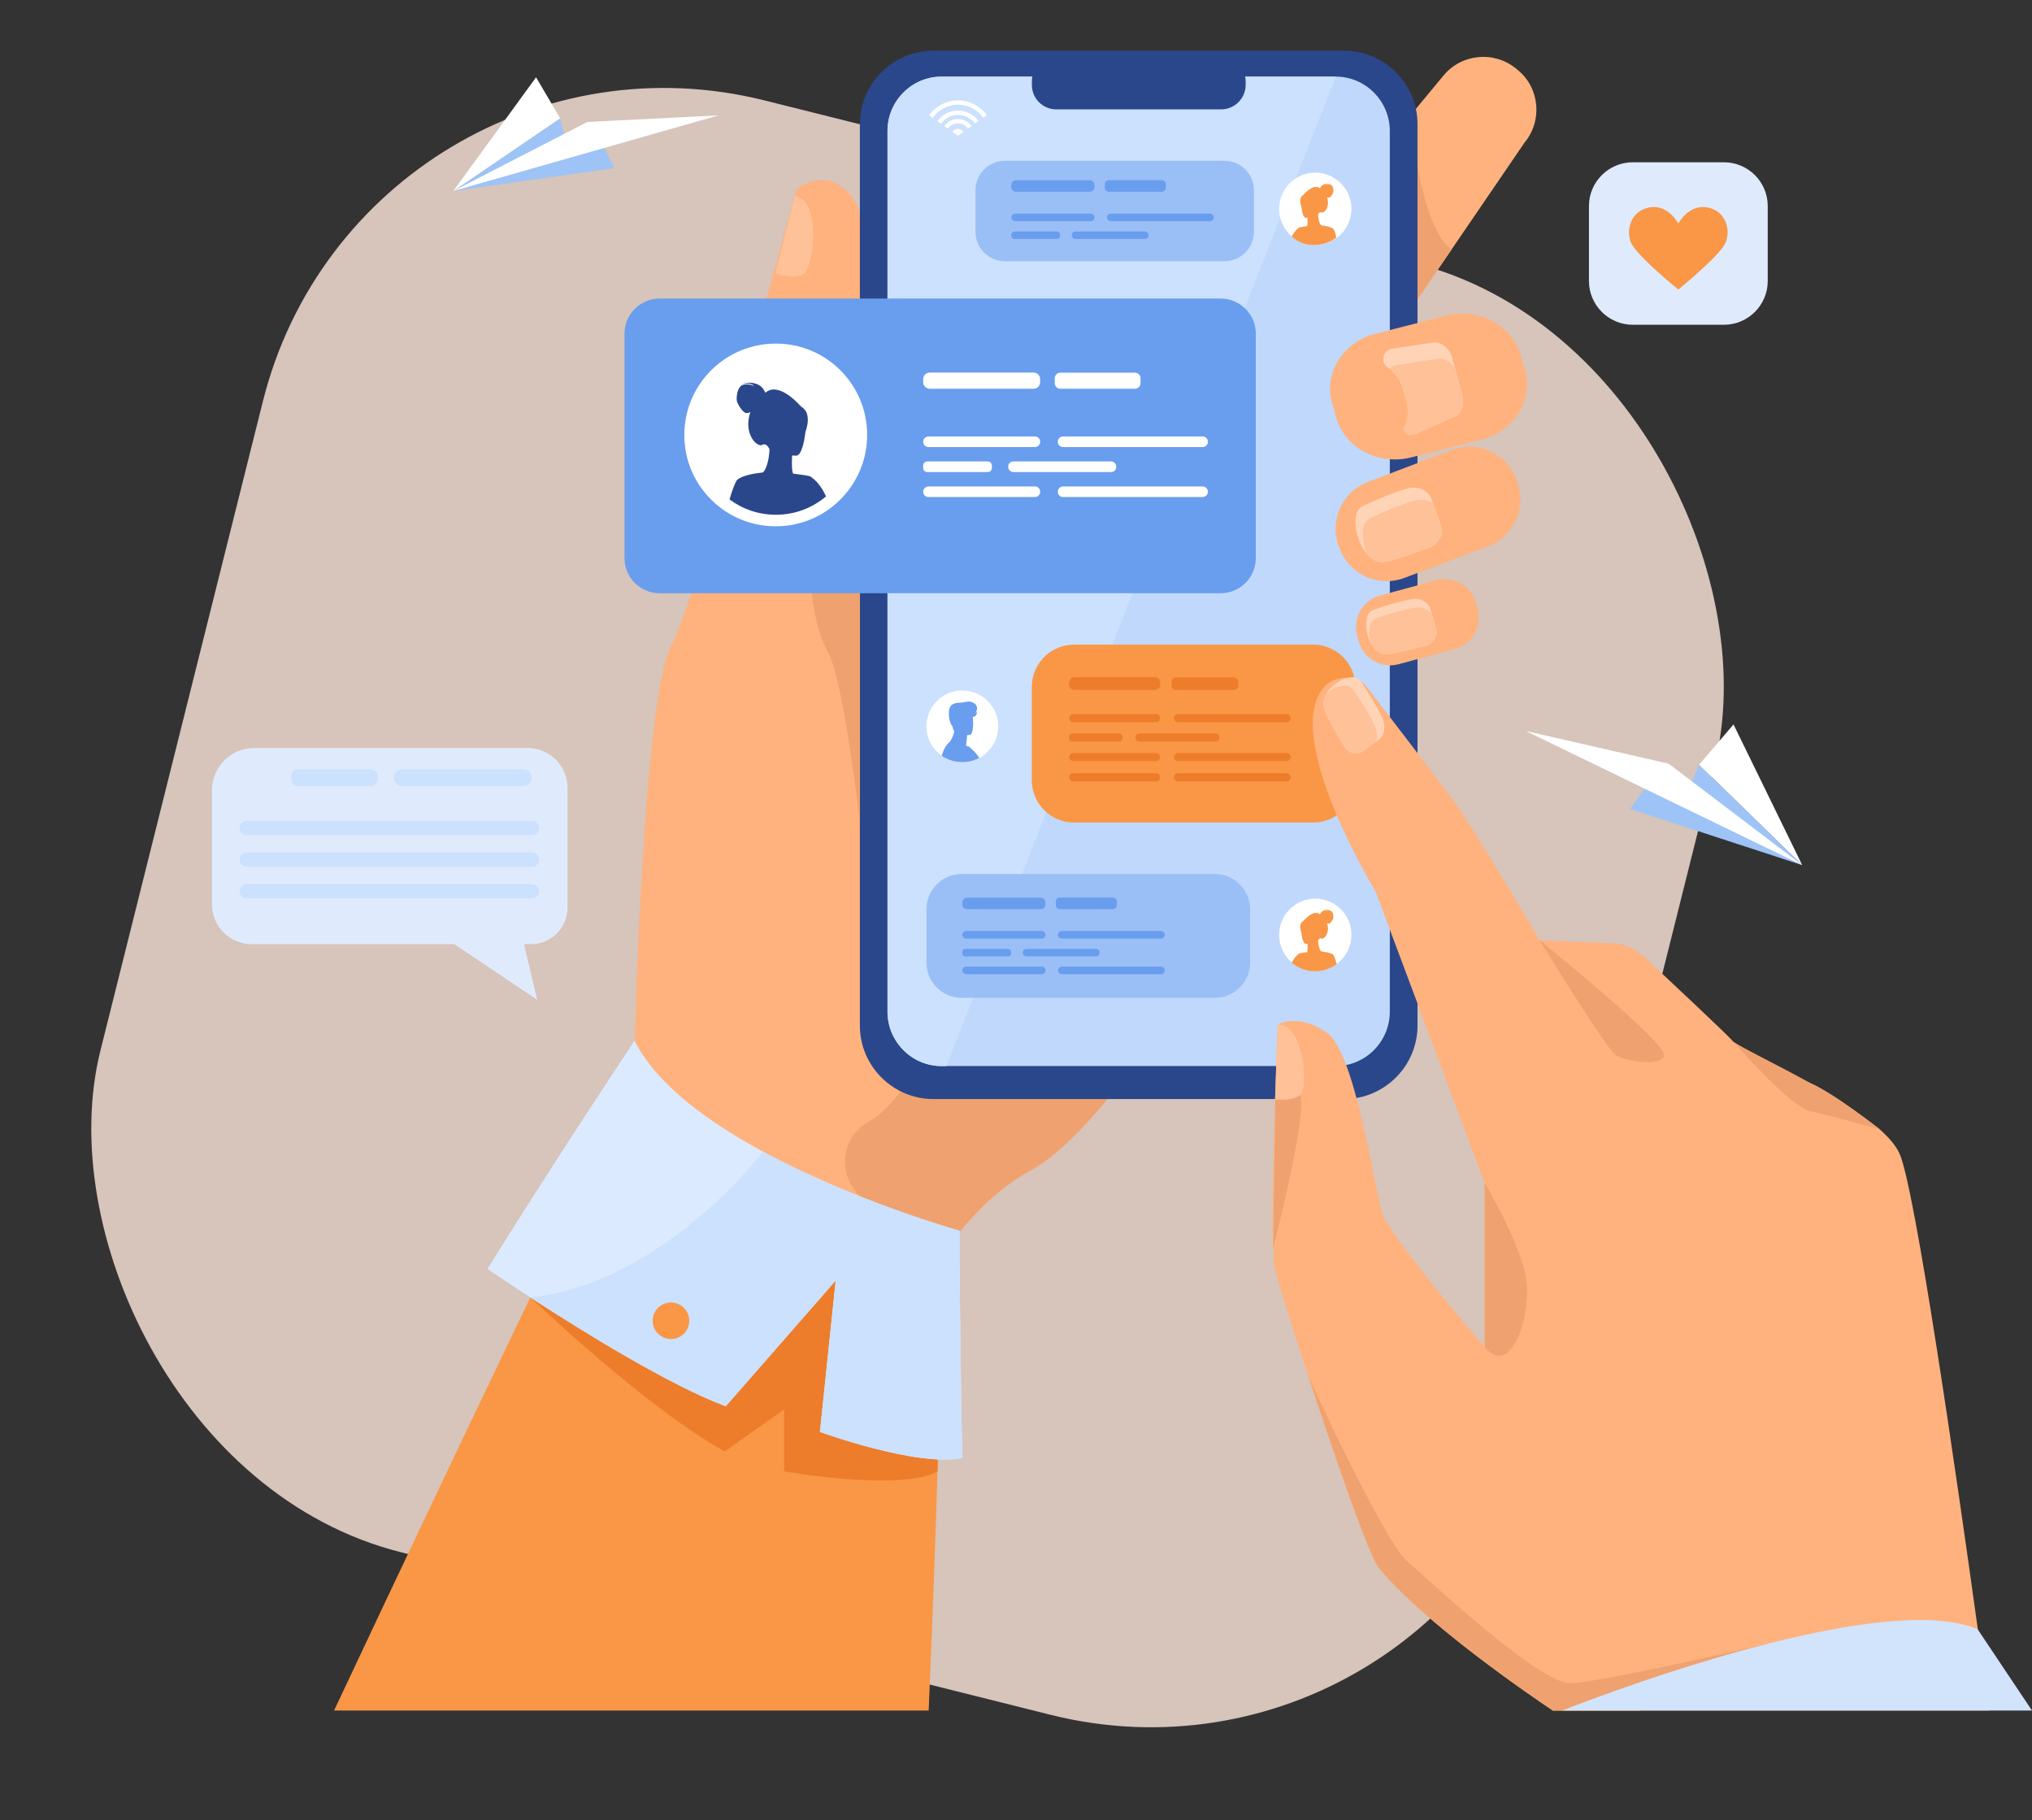 <svg width="393" height="352" viewBox="0 0 393 352" fill="none" xmlns="http://www.w3.org/2000/svg">
<rect x="0" y="0" width="393" height="352" fill="#333333" stroke="none"/>
<rect x="70.266" width="289.439" height="289.439" rx="80" transform="rotate(14.05 70.266 0)" fill="#D7C4BA"/>
<g clip-path="url(#clip0_1046_2105)">
<path d="M255.013 146.235C255.013 146.235 237.469 181.296 219.631 205.518C212.536 215.148 205.405 223.057 199.3 226.371C193.342 229.593 188.283 234.61 184.103 240.175C173.287 254.566 168.282 272.6 168.282 272.6L122.689 203.724C122.689 203.724 124.248 136.386 129.711 125.126C137.685 108.703 141.535 75.547 144.615 68.938C146.888 64.031 153.378 38.747 154.001 36.88C154.276 36.074 156.439 34.848 159.244 34.848C161.499 34.848 165.312 37.026 166.284 41.493C171.16 64.068 165.294 78.952 165.349 79.63C167.072 96.986 161.902 109.857 165.532 113.262C165.661 113.39 165.917 113.335 166.266 113.097C172.554 109.07 211.565 52.277 216.368 51.05C221.464 49.732 255.013 146.235 255.013 146.235Z" fill="#FFB27D"/>
<path d="M182.012 258.96C182.012 258.96 181.389 289.571 179.61 330.802H64.611C90.9 274.815 113.76 227.708 113.76 227.708C113.76 227.708 179.244 229.685 182.012 258.96Z" fill="#F99746"/>
<path d="M294.867 27.561L280.751 48.231L266.892 68.517C266.049 69.542 265.077 69.89 264.014 69.78C260.696 69.469 256.571 64.672 253.363 62.017L253.033 61.742C248.798 58.246 248.211 51.947 251.713 47.718L272.905 22.178L279.193 14.598C282.695 10.369 289.001 9.783 293.236 13.28L293.566 13.555C297.782 17.015 298.369 23.332 294.867 27.561Z" fill="#FFB27D"/>
<path d="M280.751 48.231L266.892 68.517C266.049 69.542 265.077 69.89 264.014 69.78L272.887 22.178C272.923 22.434 274.426 43.8 280.751 48.231Z" fill="#EFA26F"/>
<path d="M219.63 205.518C212.536 215.148 205.404 223.057 199.3 226.371C193.342 229.593 188.282 234.61 184.102 240.176C179.299 237.942 173.818 235.305 168.465 232.724C161.938 229.557 161.7 220.311 168.08 216.887C168.135 216.851 168.208 216.814 168.263 216.777C174.239 213.354 180.381 201.289 180.381 201.289L219.63 205.518Z" fill="#EFA26F"/>
<path d="M153.707 37.905L150.004 52.808C150.004 52.808 153.23 54.126 155.302 53.101C157.373 52.076 159.078 38.711 153.707 37.905Z" fill="#FFC197"/>
<path d="M259.945 212.548H180.51C172.701 212.548 166.303 206.159 166.303 198.359V23.991C166.303 16.191 172.701 9.802 180.51 9.802H259.945C267.754 9.802 274.152 16.191 274.152 23.991V198.359C274.152 206.159 267.754 212.548 259.945 212.548Z" fill="#2B478B"/>
<path d="M268.798 25.327V195.65C268.798 201.435 264.105 206.159 258.349 206.159H182.086C176.348 206.159 171.637 201.435 171.637 195.65V25.327C171.637 19.542 176.33 14.818 182.086 14.818H258.367C264.105 14.818 268.798 19.56 268.798 25.327Z" fill="#C0D8FB"/>
<path d="M258.366 14.818L183.039 206.177H182.104C176.366 206.177 171.654 201.453 171.654 195.668V25.327C171.654 19.542 176.347 14.818 182.104 14.818H258.366Z" fill="#CBE1FD"/>
<path d="M236.168 21.153H204.288C201.684 21.153 199.576 19.047 199.576 16.448V15.715C199.576 13.116 201.703 10.992 204.306 10.992H236.186C238.789 10.992 240.916 13.116 240.916 15.715V16.448C240.897 19.047 238.771 21.153 236.168 21.153Z" fill="#2B478B"/>
<path d="M287.845 105.609L285.737 106.415L271.584 111.779C271.254 111.907 270.925 112.017 270.576 112.09C265.883 113.299 260.897 110.809 259.137 106.195L258.935 105.646C257.047 100.703 259.558 95.1 264.527 93.215L277.726 88.198L278.679 87.832L280.787 87.026C285.737 85.141 291.347 87.649 293.217 92.61L293.418 93.16C295.325 98.139 292.795 103.742 287.845 105.609Z" fill="#FFB27D"/>
<path d="M276.35 105.939C273.986 106.836 269.714 108.429 267.423 108.74C266.781 108.832 265.589 108.484 264.471 107.257C263.811 106.525 263.169 105.481 262.693 104.053C262.473 103.376 262.29 102.698 262.216 102.003C262.125 101.197 262.143 100.373 262.29 99.567C262.418 98.835 262.913 98.176 263.646 97.828C263.646 97.828 263.646 97.828 263.664 97.828C266.103 96.675 269.384 95.247 272.244 94.46C274.224 93.91 276.24 94.789 276.864 96.528L277.157 97.334L278.679 101.49C279.302 103.248 278.275 105.207 276.35 105.939Z" fill="#FFD3B6"/>
<path d="M276.351 105.939C273.987 106.836 269.715 108.429 267.424 108.74C266.782 108.832 265.59 108.484 264.472 107.257C264.362 106.982 264.252 106.689 264.142 106.378C263.922 105.701 263.739 105.023 263.665 104.328C263.574 103.522 263.592 102.698 263.739 101.893C263.867 101.16 264.362 100.501 265.095 100.153C265.095 100.153 265.095 100.153 265.114 100.153C267.552 99 270.833 97.572 273.693 96.785C274.958 96.437 276.241 96.675 277.176 97.334L278.698 101.49C279.303 103.248 278.276 105.207 276.351 105.939Z" fill="#FFC197"/>
<path d="M281.411 125.492L270.485 128.458C267.167 129.355 263.72 127.396 262.804 124.082L262.474 122.856C261.575 119.542 263.537 116.1 266.855 115.185L277.781 112.219C281.099 111.321 284.546 113.28 285.463 116.594L285.793 117.821C286.709 121.135 284.729 124.595 281.411 125.492Z" fill="#FFB27D"/>
<path d="M275.508 124.961C273.51 125.492 269.88 126.444 267.973 126.536C267.277 126.572 265.902 125.986 265.004 124.174C264.784 123.735 264.6 123.222 264.454 122.636C264.325 122.105 264.215 121.574 264.215 121.025C264.197 120.384 264.289 119.762 264.454 119.157C264.619 118.608 265.077 118.132 265.682 117.912C265.682 117.912 265.682 117.912 265.7 117.912C267.772 117.18 270.577 116.301 272.996 115.88C274.665 115.587 276.241 116.393 276.645 117.766L276.92 118.755L277.763 121.702C278.148 123.075 277.158 124.522 275.508 124.961Z" fill="#FFD3B6"/>
<path d="M275.508 124.961C273.51 125.492 269.88 126.444 267.973 126.536C267.277 126.572 265.902 125.986 265.004 124.174C264.875 123.68 264.802 123.185 264.784 122.673C264.765 122.05 264.857 121.409 265.022 120.805C265.187 120.256 265.645 119.78 266.25 119.56C266.25 119.56 266.25 119.56 266.269 119.56C268.34 118.828 271.145 117.949 273.565 117.528C274.94 117.29 276.278 117.803 276.901 118.755L277.745 121.702C278.148 123.075 277.158 124.522 275.508 124.961Z" fill="#FFC197"/>
<path d="M102.561 250.904C102.561 250.904 125.036 272.398 140.179 280.692L151.655 272.563V284.555C151.655 284.555 174.222 288.546 181.335 284.555V251.875L117.978 220.164L102.561 250.904Z" fill="#ED7D2B"/>
<path d="M186.119 281.973C177.392 283.768 158.583 276.92 158.583 276.92L161.627 247.645L140.361 271.959C129.545 267.931 112.624 257.44 102.578 250.922C97.573 247.664 94.273 245.393 94.273 245.393C108.463 222.6 122.725 201.27 122.725 201.27C126.905 209.637 136.823 216.906 147.566 222.709C165.421 232.376 185.587 238.015 185.587 238.015C185.569 255.408 186.119 281.973 186.119 281.973Z" fill="#DCEAFF"/>
<path d="M287.497 84.719C287.423 84.756 287.35 84.774 287.258 84.793L272.941 88.454C266.653 90.066 260.145 86.66 258.476 80.893L257.633 77.945C256.038 72.398 259.466 66.612 265.314 64.727L270.044 63.518L279.632 61.065C285.92 59.454 292.428 62.859 294.096 68.626L294.94 71.574C296.516 77.048 293.198 82.76 287.497 84.719Z" fill="#FFB27D"/>
<path d="M280.934 80.728L273.986 83.859C273.967 83.859 273.967 83.859 273.949 83.877C273.674 83.951 273.381 84.005 273.106 84.042C272.996 84.06 272.867 84.079 272.757 84.079C272.702 84.079 272.666 84.079 272.611 84.079C271.841 84.06 271.327 83.237 271.657 82.522C272.317 81.094 272.501 79.447 272.042 77.817L271.877 77.213V77.195L271.346 75.217C270.924 73.643 270.008 72.325 268.816 71.373C268.669 71.263 268.523 71.153 268.376 71.043C267.001 70.091 267.349 67.931 268.963 67.491C268.981 67.491 268.999 67.491 268.999 67.473L276.626 66.32C278.514 65.807 280.329 67.253 280.842 69.139L281.447 71.391L282.749 76.188C283.28 78.092 282.822 80.216 280.934 80.728Z" fill="#FFD3B6"/>
<path d="M280.934 80.728L273.986 83.859C273.968 83.859 273.968 83.859 273.949 83.877C273.785 83.914 273.271 83.987 272.611 84.097C271.841 84.079 271.328 83.255 271.658 82.541C272.318 81.113 272.501 79.465 272.043 77.835L271.878 77.231V77.213L271.346 75.236C270.925 73.661 270.008 72.343 268.816 71.391C269.055 71.025 269.421 70.75 269.916 70.622C269.935 70.622 269.953 70.622 269.953 70.604L277.579 69.45C279.174 69.011 280.714 69.981 281.466 71.409L282.767 76.206C283.281 78.092 282.822 80.216 280.934 80.728Z" fill="#FFC197"/>
<path d="M166.303 159.07C166.303 159.07 163.186 131.845 160.308 126.536C157.43 121.226 154.992 110.589 159.428 102.698C163.865 94.789 165.386 79.593 165.386 79.593C167.109 96.949 161.94 109.82 165.569 113.226C165.698 113.354 165.954 113.299 166.303 113.061V159.07Z" fill="#EFA26F"/>
<path d="M127.603 114.727H236.057C239.815 114.727 242.877 111.688 242.877 107.916V64.544C242.877 60.791 239.834 57.733 236.057 57.733H127.603C123.845 57.733 120.783 60.772 120.783 64.544V107.934C120.783 111.688 123.845 114.727 127.603 114.727Z" fill="#699DEE"/>
<path d="M236.809 50.52H194.369C191.216 50.52 188.668 47.975 188.668 44.826V36.788C188.668 33.639 191.216 31.094 194.369 31.094H236.809C239.962 31.094 242.51 33.639 242.51 36.788V44.826C242.51 47.975 239.962 50.52 236.809 50.52Z" fill="#9ABFF6"/>
<path d="M234.957 192.977H186.009C182.233 192.977 179.189 189.919 179.189 186.166V175.84C179.189 172.069 182.251 169.029 186.009 169.029H234.957C238.733 169.029 241.776 172.087 241.776 175.84V186.166C241.776 189.919 238.715 192.977 234.957 192.977Z" fill="#9ABFF6"/>
<path d="M253.967 159.07H207.733C203.223 159.07 199.557 155.408 199.557 150.904V132.834C199.557 128.33 203.223 124.668 207.733 124.668H253.967C258.477 124.668 262.143 128.33 262.143 132.834V150.904C262.143 155.408 258.495 159.07 253.967 159.07Z" fill="#F99746"/>
<path d="M384.677 330.802H300.33C296.278 328.092 275.288 313.793 266.598 303.12C264.765 300.868 258.019 281.369 252.849 265.569C249.622 255.683 246.982 247.243 246.542 245.302C246.396 244.624 246.286 243.288 246.231 241.475V241.457C246.011 234.994 246.304 222.508 246.616 212.603V212.548V212.42C246.634 211.981 246.652 211.56 246.652 211.138V211.12C246.652 211.084 246.652 211.029 246.652 210.992C246.707 209.271 246.762 207.642 246.817 206.177C246.946 202.497 247.056 199.714 247.111 198.634L247.129 198.121C247.257 198.048 251.327 195.888 256.735 199.787C258.037 200.739 259.247 203.01 260.365 205.976C261.08 207.88 261.74 210.058 262.345 212.347C264.71 221.171 266.415 231.735 267.313 234.555C268.78 239.132 286.012 259.216 287.094 260.461C287.112 260.479 287.13 260.498 287.149 260.516V228.788L274.133 194.002L268.78 179.721L266.121 172.563C266.121 172.563 261.997 165.807 258.55 157.678C257.029 154.126 255.654 150.3 254.792 146.675C254.59 145.814 254.407 144.954 254.279 144.112C253.765 141.036 253.729 138.198 254.444 135.891C255.709 131.772 258.532 130.985 260.713 131.076C260.933 131.076 261.153 131.094 261.373 131.131C261.593 131.149 261.795 131.204 261.997 131.259C262.382 131.369 262.748 131.516 263.078 131.717C263.628 132.046 264.123 132.486 264.49 133.035C264.49 133.035 266.323 135.434 268.798 138.656C270.43 140.78 272.318 143.251 274.151 145.65C277.396 149.915 280.402 153.888 281.246 155.042C285.719 161.34 297.781 181.863 297.781 181.863L311.897 182.449C314.134 182.541 316.261 183.438 317.892 184.958C322.915 189.645 333.731 199.769 335.07 201.27C335.07 201.765 343.484 205.811 349.974 209.399C354.612 211.358 363.448 218.315 363.448 218.315C365.281 219.926 366.675 221.538 367.371 223.076C370.396 229.648 378.609 286.862 382.532 315.148C383.797 324.229 384.604 330.326 384.677 330.802Z" fill="#FFB27D"/>
<path d="M297.781 181.863C297.781 181.863 310.852 203.174 312.594 204.145C314.317 205.097 321.063 206.452 321.833 204.145C322.585 201.82 297.781 181.863 297.781 181.863Z" fill="#EFA26F"/>
<path d="M363.504 218.37C363.485 218.352 363.467 218.334 363.43 218.315C363.43 218.315 354.594 211.358 349.956 209.399C343.998 206.104 336.408 202.424 335.217 201.453C336.61 203.028 346.345 214.05 350.084 214.873C353.384 215.606 360.864 217.638 363.504 218.37Z" fill="#EFA26F"/>
<path d="M287.168 260.516V228.788C287.168 228.788 294.721 241.402 295.289 248.304C295.876 255.225 292.154 266.43 287.168 260.516Z" fill="#EFA26F"/>
<path d="M259.797 144.112C258.697 142.226 256.718 138.802 256.039 136.88C255.856 136.331 255.874 135.25 256.534 134.097C256.938 133.401 257.561 132.687 258.514 132.046C258.954 131.754 259.412 131.479 259.907 131.296C260.476 131.094 261.081 130.985 261.686 130.966C262.236 130.966 262.804 131.278 263.207 131.845C264.509 133.749 266.177 136.349 267.295 138.692C268.084 140.322 267.827 142.189 266.69 143.013L266.159 143.398L263.446 145.375C262.309 146.217 260.696 145.65 259.797 144.112Z" fill="#FFD3B6"/>
<path d="M259.797 144.112C258.697 142.226 256.718 138.802 256.039 136.88C255.856 136.331 255.874 135.25 256.534 134.097C256.718 133.951 256.901 133.804 257.103 133.676C257.543 133.383 258.001 133.108 258.496 132.925C259.064 132.724 259.669 132.614 260.274 132.596C260.824 132.596 261.392 132.907 261.796 133.475C263.097 135.379 264.765 137.978 265.884 140.322C266.379 141.365 266.47 142.501 266.159 143.398L263.446 145.375C262.309 146.217 260.696 145.65 259.797 144.112Z" fill="#FFC197"/>
<path d="M333.438 62.804H315.766C311.109 62.804 307.314 58.996 307.314 54.364V39.827C307.314 35.177 311.128 31.387 315.766 31.387H333.438C338.094 31.387 341.889 35.195 341.889 39.827V54.364C341.889 58.996 338.094 62.804 333.438 62.804Z" fill="#DFEBFD"/>
<path d="M315.399 46.821C316.352 49.348 324.602 55.994 324.602 55.994C324.602 55.994 327.278 53.815 329.771 51.471C331.641 49.732 333.364 47.901 333.786 46.821C334.758 44.313 333.731 40.706 330.12 40.102C326.527 39.498 324.602 43.233 324.602 43.233C324.602 43.233 322.658 39.48 319.065 40.102C318.442 40.212 317.892 40.413 317.415 40.688C315.179 41.933 314.61 44.752 315.399 46.821Z" fill="#F99746"/>
<path d="M49.121 144.661H102.083C106.3 144.661 109.765 148.103 109.765 152.332V175.547C109.765 179.428 106.593 182.596 102.707 182.596H101.35L103.898 193.361L87.876 182.596H48.663C44.447 182.596 41 179.154 41 174.943V152.79C41 148.323 44.648 144.661 49.121 144.661Z" fill="#DFEBFD"/>
<path d="M47.709 161.505H102.926C103.678 161.505 104.301 160.882 104.301 160.131C104.301 159.381 103.678 158.758 102.926 158.758H47.709C46.957 158.758 46.334 159.381 46.334 160.131C46.334 160.9 46.957 161.505 47.709 161.505Z" fill="#CBE1FD"/>
<path d="M47.709 167.62H102.926C103.678 167.62 104.301 166.997 104.301 166.246C104.301 165.496 103.678 164.873 102.926 164.873H47.709C46.957 164.873 46.334 165.496 46.334 166.246C46.334 167.015 46.957 167.62 47.709 167.62Z" fill="#CBE1FD"/>
<path d="M47.709 173.735H102.926C103.678 173.735 104.301 173.112 104.301 172.361C104.301 171.611 103.678 170.988 102.926 170.988H47.709C46.957 170.988 46.334 171.611 46.334 172.361C46.334 173.13 46.957 173.735 47.709 173.735Z" fill="#CBE1FD"/>
<path d="M77.794 152.021H101.241C102.139 152.021 102.872 151.289 102.872 150.391C102.872 149.494 102.139 148.762 101.241 148.762H77.794C76.895 148.762 76.162 149.494 76.162 150.391C76.162 151.289 76.895 152.021 77.794 152.021Z" fill="#CBE1FD"/>
<path d="M57.647 152.021H71.763C72.477 152.021 73.046 151.435 73.046 150.739V150.044C73.046 149.33 72.459 148.762 71.763 148.762H57.647C56.932 148.762 56.363 149.348 56.363 150.044V150.721C56.363 151.435 56.932 152.021 57.647 152.021Z" fill="#CBE1FD"/>
<path d="M315.252 156.433L348.562 167.308L328.616 147.883L326.581 152.643L318.02 152.68L315.252 156.433Z" fill="#9EC3F6"/>
<path d="M348.561 167.308L322.713 147.682L295.086 141.365L348.561 167.308Z" fill="white"/>
<path d="M328.615 147.883L348.561 167.308L335.27 140.102L328.615 147.883Z" fill="white"/>
<path d="M118.821 32.504L87.674 36.935L108.334 22.874L109.398 27.378L116.969 28.751L118.821 32.504Z" fill="#9EC3F6"/>
<path d="M87.674 36.935L113.596 23.588L138.986 22.306L87.674 36.935Z" fill="white"/>
<path d="M108.334 22.874L87.674 36.935L103.678 14.946L108.334 22.874Z" fill="white"/>
<path d="M167.713 84.097C167.713 88.161 166.338 91.896 164.046 94.881C163.276 95.869 162.415 96.785 161.461 97.59C158.382 100.208 154.385 101.783 150.022 101.783C146.062 101.783 142.414 100.483 139.463 98.286C138.161 97.316 137.006 96.18 136.016 94.899C133.706 91.915 132.35 88.18 132.35 84.115C132.35 74.357 140.269 66.448 150.04 66.448C159.793 66.429 167.713 74.339 167.713 84.097Z" fill="white"/>
<path d="M157.118 92.446C157.063 92.391 157.027 92.336 156.972 92.299C156.77 92.134 156.568 92.043 155.743 91.915C155.322 91.841 154.753 91.768 153.928 91.658C153.928 91.658 153.745 91.64 153.653 91.64C153.598 91.64 153.525 91.622 153.452 91.622C153.213 91.493 153.158 90.523 153.158 89.498C153.158 89.425 153.158 89.352 153.158 89.26C153.158 88.875 153.177 88.491 153.195 88.143C153.195 88.125 153.195 88.106 153.195 88.088C153.708 88.125 154.038 88.125 154.038 88.125C154.973 88.052 155.56 85.525 155.78 83.493C155.78 83.493 156.238 82.376 156.238 81.168C156.238 80.49 156.092 79.776 155.633 79.227C155.395 78.934 155.175 78.751 154.973 78.641C154.918 78.586 154.863 78.531 154.79 78.476C153.91 77.506 150.354 73.863 148.007 75.968C147.952 75.767 147.182 73.387 143.497 74.174C143.736 74.156 145.367 73.991 145.844 74.65C145.77 74.613 144.359 73.991 143.442 74.54C143.021 74.796 142.764 75.327 142.617 75.876C142.617 75.876 142.617 75.876 142.617 75.895C142.617 75.895 142.617 75.895 142.617 75.913V75.931C142.599 76.005 142.581 76.078 142.562 76.151C142.562 76.169 142.562 76.169 142.562 76.188C142.562 76.188 142.562 76.188 142.562 76.206C142.452 76.774 142.452 77.323 142.526 77.597C142.672 78.165 143.681 79.886 144.359 79.886C144.616 79.886 144.891 79.794 145.129 79.703C145.019 80.014 144.927 80.344 144.854 80.71C144.139 84.079 146.375 86.642 147.53 86.001C148.282 85.598 148.832 86.898 148.832 86.898C148.722 89.37 148.044 90.963 147.549 91.365C147.365 91.384 146.98 91.439 146.485 91.512C146.485 91.512 144.781 91.695 143.479 92.263C143.461 92.263 143.461 92.263 143.442 92.281C143.149 92.409 142.892 92.537 142.709 92.684C142.617 92.757 142.526 92.848 142.471 92.94C142.434 92.977 142.416 93.013 142.397 93.05C141.957 93.874 141.517 95.119 141.096 96.583C143.589 98.451 146.705 99.549 150.06 99.549C153.763 99.549 157.137 98.213 159.758 95.997C158.823 93.928 157.723 92.885 157.118 92.446Z" fill="#2B478B"/>
<path d="M199.904 75.181H179.812C179.115 75.181 178.547 74.613 178.547 73.918V73.313C178.547 72.618 179.115 72.05 179.812 72.05H199.904C200.601 72.05 201.169 72.618 201.169 73.313V73.918C201.169 74.613 200.601 75.181 199.904 75.181Z" fill="white"/>
<path d="M200.161 86.459H179.573C179.005 86.459 178.547 86.001 178.547 85.433C178.547 84.866 179.005 84.408 179.573 84.408H200.161C200.729 84.408 201.187 84.866 201.187 85.433C201.169 86.001 200.711 86.459 200.161 86.459Z" fill="white"/>
<path d="M191.05 91.292H179.335C178.895 91.292 178.547 90.944 178.547 90.505V90.029C178.547 89.59 178.895 89.242 179.335 89.242H191.05C191.49 89.242 191.838 89.59 191.838 90.029V90.505C191.82 90.944 191.471 91.292 191.05 91.292Z" fill="white"/>
<path d="M214.899 91.292H195.98C195.449 91.292 194.99 90.853 194.99 90.303V90.23C194.99 89.699 195.43 89.242 195.98 89.242H214.899C215.431 89.242 215.889 89.681 215.889 90.23V90.303C215.889 90.853 215.449 91.292 214.899 91.292Z" fill="white"/>
<path d="M232.59 86.459H205.605C205.036 86.459 204.578 86.001 204.578 85.433C204.578 84.866 205.036 84.408 205.605 84.408H232.59C233.158 84.408 233.617 84.866 233.617 85.433C233.617 86.001 233.14 86.459 232.59 86.459Z" fill="white"/>
<path d="M200.161 96.126H179.573C179.005 96.126 178.547 95.668 178.547 95.1C178.547 94.533 179.005 94.075 179.573 94.075H200.161C200.729 94.075 201.187 94.533 201.187 95.1C201.169 95.668 200.711 96.126 200.161 96.126Z" fill="white"/>
<path d="M232.59 96.126H205.605C205.036 96.126 204.578 95.668 204.578 95.1C204.578 94.533 205.036 94.075 205.605 94.075H232.59C233.158 94.075 233.617 94.533 233.617 95.1C233.617 95.668 233.14 96.126 232.59 96.126Z" fill="white"/>
<path d="M219.503 75.181H205.076C204.471 75.181 203.994 74.686 203.994 74.101V73.149C203.994 72.544 204.489 72.068 205.076 72.068H219.503C220.108 72.068 220.585 72.563 220.585 73.149V74.119C220.585 74.705 220.09 75.181 219.503 75.181Z" fill="white"/>
<path d="M201.298 175.822H187.017C186.522 175.822 186.119 175.419 186.119 174.925V174.504C186.119 174.009 186.522 173.606 187.017 173.606H201.298C201.793 173.606 202.197 174.009 202.197 174.504V174.925C202.197 175.419 201.793 175.822 201.298 175.822Z" fill="#699DEE"/>
<path d="M201.482 181.516H186.852C186.449 181.516 186.119 181.186 186.119 180.783C186.119 180.381 186.449 180.051 186.852 180.051H201.482C201.885 180.051 202.215 180.381 202.215 180.783C202.197 181.186 201.867 181.516 201.482 181.516Z" fill="#699DEE"/>
<path d="M194.992 184.958H186.669C186.357 184.958 186.119 184.701 186.119 184.408V184.06C186.119 183.749 186.376 183.511 186.669 183.511H194.992C195.304 183.511 195.542 183.768 195.542 184.06V184.408C195.56 184.701 195.304 184.958 194.992 184.958Z" fill="#699DEE"/>
<path d="M211.967 184.958H198.511C198.126 184.958 197.814 184.646 197.814 184.262V184.207C197.814 183.822 198.126 183.511 198.511 183.511H211.967C212.352 183.511 212.664 183.822 212.664 184.207V184.262C212.664 184.646 212.352 184.958 211.967 184.958Z" fill="#699DEE"/>
<path d="M224.526 181.516H205.35C204.947 181.516 204.617 181.186 204.617 180.783C204.617 180.381 204.947 180.051 205.35 180.051H224.545C224.948 180.051 225.278 180.381 225.278 180.783C225.259 181.186 224.929 181.516 224.526 181.516Z" fill="#699DEE"/>
<path d="M201.482 188.4H186.852C186.449 188.4 186.119 188.07 186.119 187.667C186.119 187.264 186.449 186.935 186.852 186.935H201.482C201.885 186.935 202.215 187.264 202.215 187.667C202.197 188.07 201.867 188.4 201.482 188.4Z" fill="#699DEE"/>
<path d="M224.526 188.4H205.35C204.947 188.4 204.617 188.07 204.617 187.667C204.617 187.264 204.947 186.935 205.35 186.935H224.545C224.948 186.935 225.278 187.264 225.278 187.667C225.259 188.07 224.929 188.4 224.526 188.4Z" fill="#699DEE"/>
<path d="M215.231 175.822H204.965C204.544 175.822 204.195 175.474 204.195 175.053V174.357C204.195 173.936 204.544 173.588 204.965 173.588H215.231C215.653 173.588 216.001 173.936 216.001 174.357V175.053C216.001 175.474 215.653 175.822 215.231 175.822Z" fill="#699DEE"/>
<path d="M210.777 37.081H196.496C196.001 37.081 195.598 36.678 195.598 36.184V35.763C195.598 35.269 196.001 34.866 196.496 34.866H210.777C211.272 34.866 211.675 35.269 211.675 35.763V36.184C211.675 36.66 211.272 37.081 210.777 37.081Z" fill="#699DEE"/>
<path d="M210.96 42.775H196.331C195.928 42.775 195.598 42.446 195.598 42.043C195.598 41.64 195.928 41.31 196.331 41.31H210.96C211.363 41.31 211.693 41.64 211.693 42.043C211.675 42.446 211.345 42.775 210.96 42.775Z" fill="#699DEE"/>
<path d="M204.471 46.217H196.148C195.836 46.217 195.598 45.961 195.598 45.668V45.32C195.598 45.009 195.854 44.771 196.148 44.771H204.471C204.782 44.771 205.02 45.027 205.02 45.32V45.668C205.039 45.961 204.782 46.217 204.471 46.217Z" fill="#699DEE"/>
<path d="M221.446 46.217H207.99C207.605 46.217 207.293 45.906 207.293 45.521V45.466C207.293 45.082 207.605 44.771 207.99 44.771H221.446C221.831 44.771 222.142 45.082 222.142 45.466V45.521C222.142 45.906 221.831 46.217 221.446 46.217Z" fill="#699DEE"/>
<path d="M234.005 42.775H214.829C214.426 42.775 214.096 42.446 214.096 42.043C214.096 41.64 214.426 41.31 214.829 41.31H234.023C234.426 41.31 234.756 41.64 234.756 42.043C234.738 42.446 234.408 42.775 234.005 42.775Z" fill="#699DEE"/>
<path d="M224.71 37.081H214.444C214.022 37.081 213.674 36.733 213.674 36.312V35.617C213.674 35.195 214.022 34.848 214.444 34.848H224.71C225.132 34.848 225.48 35.195 225.48 35.617V36.312C225.48 36.733 225.132 37.081 224.71 37.081Z" fill="#699DEE"/>
<path d="M223.407 133.42H207.769C207.219 133.42 206.779 132.98 206.779 132.431V131.955C206.779 131.406 207.219 130.966 207.769 130.966H223.407C223.957 130.966 224.397 131.406 224.397 131.955V132.431C224.397 132.962 223.957 133.42 223.407 133.42Z" fill="#ED7D2B"/>
<path d="M223.59 139.663H207.568C207.128 139.663 206.779 139.297 206.779 138.875C206.779 138.436 207.146 138.088 207.568 138.088H223.59C224.03 138.088 224.378 138.454 224.378 138.875C224.397 139.297 224.03 139.663 223.59 139.663Z" fill="#ED7D2B"/>
<path d="M216.495 143.416H207.384C207.054 143.416 206.779 143.141 206.779 142.812V142.446C206.779 142.116 207.054 141.841 207.384 141.841H216.495C216.825 141.841 217.1 142.116 217.1 142.446V142.812C217.119 143.141 216.844 143.416 216.495 143.416Z" fill="#ED7D2B"/>
<path d="M235.085 143.416H220.364C219.942 143.416 219.594 143.068 219.594 142.647V142.592C219.594 142.171 219.942 141.823 220.364 141.823H235.085C235.506 141.823 235.855 142.171 235.855 142.592V142.647C235.836 143.068 235.506 143.416 235.085 143.416Z" fill="#ED7D2B"/>
<path d="M248.834 139.663H227.825C227.385 139.663 227.037 139.297 227.037 138.875C227.037 138.436 227.404 138.088 227.825 138.088H248.834C249.274 138.088 249.623 138.454 249.623 138.875C249.641 139.297 249.274 139.663 248.834 139.663Z" fill="#ED7D2B"/>
<path d="M223.59 147.187H207.568C207.128 147.187 206.779 146.821 206.779 146.4C206.779 145.961 207.146 145.613 207.568 145.613H223.59C224.03 145.613 224.378 145.979 224.378 146.4C224.397 146.821 224.03 147.187 223.59 147.187Z" fill="#ED7D2B"/>
<path d="M248.834 147.187H227.825C227.385 147.187 227.037 146.821 227.037 146.4C227.037 145.961 227.404 145.613 227.825 145.613H248.834C249.274 145.613 249.623 145.979 249.623 146.4C249.641 146.821 249.274 147.187 248.834 147.187Z" fill="#ED7D2B"/>
<path d="M223.59 151.105H207.568C207.128 151.105 206.779 150.739 206.779 150.318C206.779 149.879 207.146 149.531 207.568 149.531H223.59C224.03 149.531 224.378 149.897 224.378 150.318C224.397 150.739 224.03 151.105 223.59 151.105Z" fill="#ED7D2B"/>
<path d="M248.834 151.105H227.825C227.385 151.105 227.037 150.739 227.037 150.318C227.037 149.879 227.404 149.531 227.825 149.531H248.834C249.274 149.531 249.623 149.897 249.623 150.318C249.641 150.739 249.274 151.105 248.834 151.105Z" fill="#ED7D2B"/>
<path d="M238.659 133.42H227.421C226.963 133.42 226.578 133.035 226.578 132.577V131.827C226.578 131.369 226.963 130.985 227.421 130.985H238.659C239.118 130.985 239.503 131.369 239.503 131.827V132.577C239.503 133.035 239.118 133.42 238.659 133.42Z" fill="#ED7D2B"/>
<path d="M186.357 25.474L185.276 26.261L184.176 25.492C184.414 25.144 184.817 24.924 185.276 24.924C185.716 24.924 186.119 25.144 186.357 25.474Z" fill="white"/>
<path d="M185.275 23.02C184.175 23.02 183.221 23.57 182.635 24.393L183.331 24.869C183.771 24.265 184.486 23.863 185.293 23.863C186.1 23.863 186.796 24.247 187.236 24.869L187.933 24.375C187.31 23.551 186.356 23.02 185.275 23.02Z" fill="white"/>
<path d="M185.275 19.414C182.965 19.414 180.912 20.567 179.684 22.325L180.38 22.801C181.462 21.263 183.258 20.256 185.293 20.256C187.292 20.256 189.088 21.244 190.17 22.764L190.848 22.27C189.601 20.549 187.567 19.414 185.275 19.414Z" fill="white"/>
<path d="M185.276 21.391C183.626 21.391 182.178 22.197 181.279 23.442L181.976 23.918C182.709 22.892 183.919 22.215 185.276 22.215C186.632 22.215 187.824 22.874 188.557 23.881L189.236 23.387C188.356 22.197 186.907 21.391 185.276 21.391Z" fill="white"/>
<path d="M179.172 140.468C179.172 142.061 179.704 143.526 180.62 144.698C180.913 145.082 181.262 145.448 181.628 145.759C181.995 146.071 182.398 146.345 182.838 146.583C183.81 147.114 184.928 147.407 186.12 147.407C187.605 147.407 188.98 146.949 190.098 146.162C190.153 146.126 190.208 146.089 190.263 146.034C190.776 145.65 191.235 145.21 191.62 144.698C192.518 143.526 193.068 142.061 193.068 140.468C193.068 136.642 189.951 133.529 186.12 133.529C182.27 133.529 179.172 136.642 179.172 140.468Z" fill="white"/>
<path d="M187.989 144.917L187.348 144.35C187.293 144.368 187.238 144.368 187.183 144.386C187.073 144.313 186.944 144.222 186.816 144.148C186.853 143.892 186.889 143.654 186.926 143.434C187.018 142.684 187.036 142.244 187.036 142.171C187.366 142.153 187.604 142.116 187.604 142.116C188.246 141.97 188.283 139.773 188.136 138.638C188.264 138.638 188.374 138.619 188.484 138.564C188.961 138.345 188.998 137.612 188.998 137.612C188.998 137.612 188.851 137.869 188.649 137.96C188.649 137.96 189.456 136.843 188.521 136.093C187.586 135.324 186.633 135.836 186.083 135.855C184.891 135.928 184.103 136.001 183.718 136.788C183.333 137.557 183.48 139.699 184.231 140.487C184.25 140.56 184.25 140.633 184.268 140.706C184.305 140.981 184.415 141.219 184.561 141.402C184.396 142.317 184.011 143.013 183.681 143.471C183.443 143.654 183.241 143.874 183.04 144.167L183.021 144.185C182.655 144.698 182.361 145.375 182.123 146.144C182.123 146.144 182.123 146.144 182.123 146.162C182.508 146.437 182.948 146.675 183.388 146.858C183.425 146.876 183.443 146.876 183.48 146.895H183.498C183.553 146.913 183.59 146.931 183.645 146.949C183.755 147.004 183.883 147.041 183.993 147.078C184.121 147.114 184.25 147.151 184.378 147.188C184.433 147.206 184.488 147.224 184.561 147.224C184.616 147.242 184.671 147.242 184.726 147.261H184.745C184.781 147.261 184.818 147.279 184.855 147.279C184.928 147.297 185.02 147.316 185.093 147.316C185.111 147.316 185.13 147.316 185.148 147.316C185.203 147.316 185.24 147.334 185.276 147.334C185.35 147.334 185.405 147.352 185.46 147.352C185.533 147.352 185.606 147.371 185.68 147.371C185.753 147.371 185.826 147.371 185.881 147.389C185.955 147.389 186.028 147.389 186.101 147.389C186.175 147.389 186.248 147.389 186.339 147.389H186.358C186.376 147.389 186.394 147.389 186.413 147.389C186.449 147.389 186.486 147.389 186.523 147.389C186.523 147.389 186.523 147.389 186.541 147.389C186.614 147.389 186.688 147.389 186.761 147.371C187.696 147.279 188.594 147.004 189.383 146.583C188.979 145.888 188.466 145.357 187.989 144.917Z" fill="#699DEE"/>
<path d="M247.387 180.802C247.387 182.413 247.937 183.877 248.835 185.067C249.128 185.452 249.477 185.818 249.862 186.129C251.072 187.155 252.666 187.777 254.39 187.777C255.948 187.777 257.396 187.264 258.569 186.386C259.083 186.001 259.541 185.543 259.926 185.049C260.843 183.877 261.374 182.394 261.374 180.783C261.374 176.92 258.239 173.789 254.371 173.789C250.503 173.789 247.387 176.939 247.387 180.802Z" fill="white"/>
<path d="M257.945 184.756C257.945 184.738 257.927 184.72 257.909 184.701C257.872 184.665 257.835 184.628 257.799 184.591C257.707 184.518 257.597 184.463 257.45 184.408C257.45 184.408 257.45 184.408 257.432 184.408C256.827 184.152 256.021 184.06 256.021 184.06C255.801 184.024 255.617 184.006 255.526 183.987C255.287 183.804 254.976 183.053 254.921 181.9C254.921 181.9 255.177 181.296 255.526 181.479C256.076 181.772 257.102 180.582 256.772 179.007C256.736 178.843 256.699 178.678 256.644 178.55C256.754 178.605 256.882 178.641 257.011 178.641C257.322 178.641 257.799 177.836 257.872 177.579C257.945 177.305 257.872 176.426 257.432 176.17C257.011 175.913 256.351 176.206 256.314 176.224C256.534 175.932 257.267 175.986 257.396 176.005C255.691 175.657 255.324 176.755 255.306 176.847C254.224 175.858 252.556 177.561 252.152 178.019C252.116 178.037 252.097 178.074 252.061 178.092C251.969 178.147 251.859 178.238 251.749 178.367C251.529 178.623 251.474 178.952 251.474 179.282C251.474 179.85 251.694 180.362 251.694 180.362C251.786 181.314 252.061 182.486 252.501 182.523C252.501 182.523 252.647 182.523 252.886 182.504C252.886 182.523 252.886 182.523 252.886 182.541C252.886 182.706 252.904 182.889 252.904 183.053V183.163C252.904 183.639 252.867 184.097 252.776 184.152C252.739 184.152 252.702 184.152 252.684 184.152C252.647 184.152 252.556 184.17 252.556 184.17C252.171 184.225 251.896 184.262 251.712 184.298C251.327 184.353 251.236 184.408 251.144 184.482C251.126 184.5 251.107 184.518 251.071 184.555C250.796 184.774 250.283 185.25 249.824 186.184C251.052 187.209 252.629 187.832 254.352 187.832C255.911 187.832 257.359 187.319 258.532 186.441C258.349 185.726 258.147 185.141 257.945 184.756Z" fill="#F99746"/>
<path d="M247.387 40.395C247.387 42.006 247.937 43.471 248.835 44.661C249.128 45.045 249.477 45.411 249.862 45.723C251.072 46.748 252.666 47.37 254.39 47.37C255.948 47.37 257.396 46.858 258.569 45.979C259.083 45.594 259.541 45.137 259.926 44.642C260.843 43.471 261.374 41.988 261.374 40.377C261.374 36.514 258.239 33.383 254.371 33.383C250.503 33.383 247.387 36.532 247.387 40.395Z" fill="white"/>
<path d="M257.945 44.35C257.945 44.331 257.927 44.313 257.909 44.295C257.872 44.258 257.835 44.221 257.799 44.185C257.707 44.112 257.597 44.057 257.45 44.002C257.45 44.002 257.45 44.002 257.432 44.002C256.827 43.745 256.021 43.654 256.021 43.654C255.801 43.617 255.617 43.599 255.526 43.581C255.471 43.526 255.416 43.453 255.342 43.343C255.141 42.995 254.957 42.354 254.921 41.493C254.921 41.493 255.177 40.889 255.526 41.072C256.076 41.365 257.102 40.175 256.772 38.601C256.736 38.436 256.699 38.271 256.644 38.143C256.754 38.198 256.882 38.235 257.011 38.235C257.322 38.235 257.799 37.429 257.872 37.173C257.945 36.898 257.872 36.019 257.432 35.763C257.011 35.507 256.351 35.8 256.314 35.818C256.534 35.525 257.267 35.58 257.396 35.598C255.691 35.25 255.324 36.349 255.306 36.44C254.224 35.452 252.556 37.154 252.152 37.612C252.116 37.63 252.097 37.667 252.061 37.685C251.969 37.74 251.859 37.832 251.749 37.96C251.529 38.216 251.474 38.546 251.474 38.875C251.474 39.443 251.694 39.956 251.694 39.956C251.786 40.908 252.061 42.079 252.501 42.116C252.501 42.116 252.647 42.116 252.886 42.098C252.886 42.116 252.886 42.116 252.886 42.134C252.886 42.299 252.904 42.482 252.904 42.647V42.757C252.904 43.233 252.867 43.691 252.776 43.745C252.739 43.745 252.702 43.745 252.684 43.745C252.647 43.745 252.556 43.764 252.556 43.764C252.171 43.819 251.896 43.855 251.712 43.892C251.327 43.965 251.236 44.002 251.144 44.075C251.126 44.093 251.107 44.13 251.071 44.148C250.796 44.35 250.283 44.844 249.824 45.778C249.898 45.833 249.953 45.888 250.026 45.942C250.044 45.942 250.044 45.961 250.063 45.961C250.118 45.997 250.173 46.034 250.228 46.071C250.264 46.107 250.301 46.126 250.338 46.162C250.374 46.18 250.411 46.217 250.448 46.235C250.503 46.272 250.558 46.309 250.613 46.345C250.649 46.364 250.686 46.4 250.723 46.418C250.778 46.455 250.814 46.473 250.869 46.51C250.924 46.547 250.979 46.565 251.034 46.602C251.034 46.602 251.034 46.602 251.053 46.602L251.071 46.62C251.107 46.638 251.162 46.675 251.199 46.693C251.217 46.693 251.236 46.711 251.236 46.711C251.254 46.73 251.291 46.73 251.309 46.748C251.327 46.766 251.364 46.766 251.382 46.785C251.437 46.803 251.492 46.84 251.547 46.858C251.602 46.876 251.657 46.913 251.712 46.931C251.731 46.949 251.767 46.949 251.786 46.968C251.804 46.968 251.841 46.986 251.859 47.004C251.914 47.023 251.969 47.041 252.024 47.059C252.079 47.078 252.134 47.096 252.189 47.114C252.244 47.132 252.281 47.151 252.336 47.151H252.354C252.391 47.151 252.409 47.169 252.446 47.169C252.611 47.224 252.776 47.261 252.959 47.279C253.032 47.297 253.106 47.316 253.179 47.316C253.197 47.316 253.216 47.316 253.234 47.316H253.252C253.307 47.316 253.344 47.334 253.399 47.334C253.417 47.334 253.417 47.334 253.436 47.334H253.454C253.509 47.334 253.546 47.352 253.582 47.352H253.601C253.619 47.352 253.637 47.352 253.637 47.352C253.711 47.352 253.802 47.37 253.876 47.37H253.894C253.912 47.37 253.949 47.37 253.967 47.37C253.986 47.37 254.004 47.37 254.022 47.37C254.096 47.37 254.187 47.37 254.261 47.37C255.819 47.37 257.267 46.858 258.44 45.979C258.349 45.32 258.147 44.734 257.945 44.35Z" fill="#F99746"/>
<path d="M342.311 317.785L317.122 330.82H300.348C296.297 328.111 275.306 313.812 266.616 303.138C264.783 300.886 258.037 281.388 252.867 265.587C253.564 267.693 268.01 298.414 272.116 301.911C276.223 305.408 297.837 325.749 303.795 325.529C309.569 325.328 340.331 318.261 342.238 317.821C342.238 317.785 342.274 317.785 342.311 317.785Z" fill="#EFA26F"/>
<path d="M392.999 330.802H302.162C306.709 329.008 324.143 322.362 342.218 317.803C342.255 317.803 342.273 317.785 342.31 317.785C357.819 313.867 373.805 311.486 382.476 315.057L382.531 315.148L392.999 330.802Z" fill="#D2E3FC"/>
<path d="M246.67 210.992C248.21 210.424 250.355 210.058 251.4 211.798C253.032 214.507 246.982 238.454 246.23 241.457L246.67 210.992Z" fill="#EFA26F"/>
<path d="M247.129 198.121L246.615 212.603C246.615 212.603 249.658 213.097 251.4 211.798C253.142 210.498 252.207 197.938 247.129 198.121Z" fill="#FFC197"/>
<path d="M186.119 281.973C177.393 283.768 158.584 276.92 158.584 276.92L161.627 247.645L140.361 271.959C129.545 267.931 112.624 257.44 102.578 250.922C128.335 248.121 147.566 222.728 147.566 222.728C165.422 232.394 185.587 238.033 185.587 238.033C185.569 255.408 186.119 281.973 186.119 281.973Z" fill="#CBE1FD"/>
<path d="M126.227 255.39C126.245 253.431 127.84 251.875 129.802 251.893C131.763 251.911 133.321 253.504 133.303 255.463C133.285 257.422 131.69 258.978 129.728 258.96C127.767 258.923 126.208 257.33 126.227 255.39Z" fill="#F99746"/>
</g>
<defs>
<clipPath id="clip0_1046_2105">
<rect width="352" height="321" fill="white" transform="translate(41 9.802)"/>
</clipPath>
</defs>
</svg>
